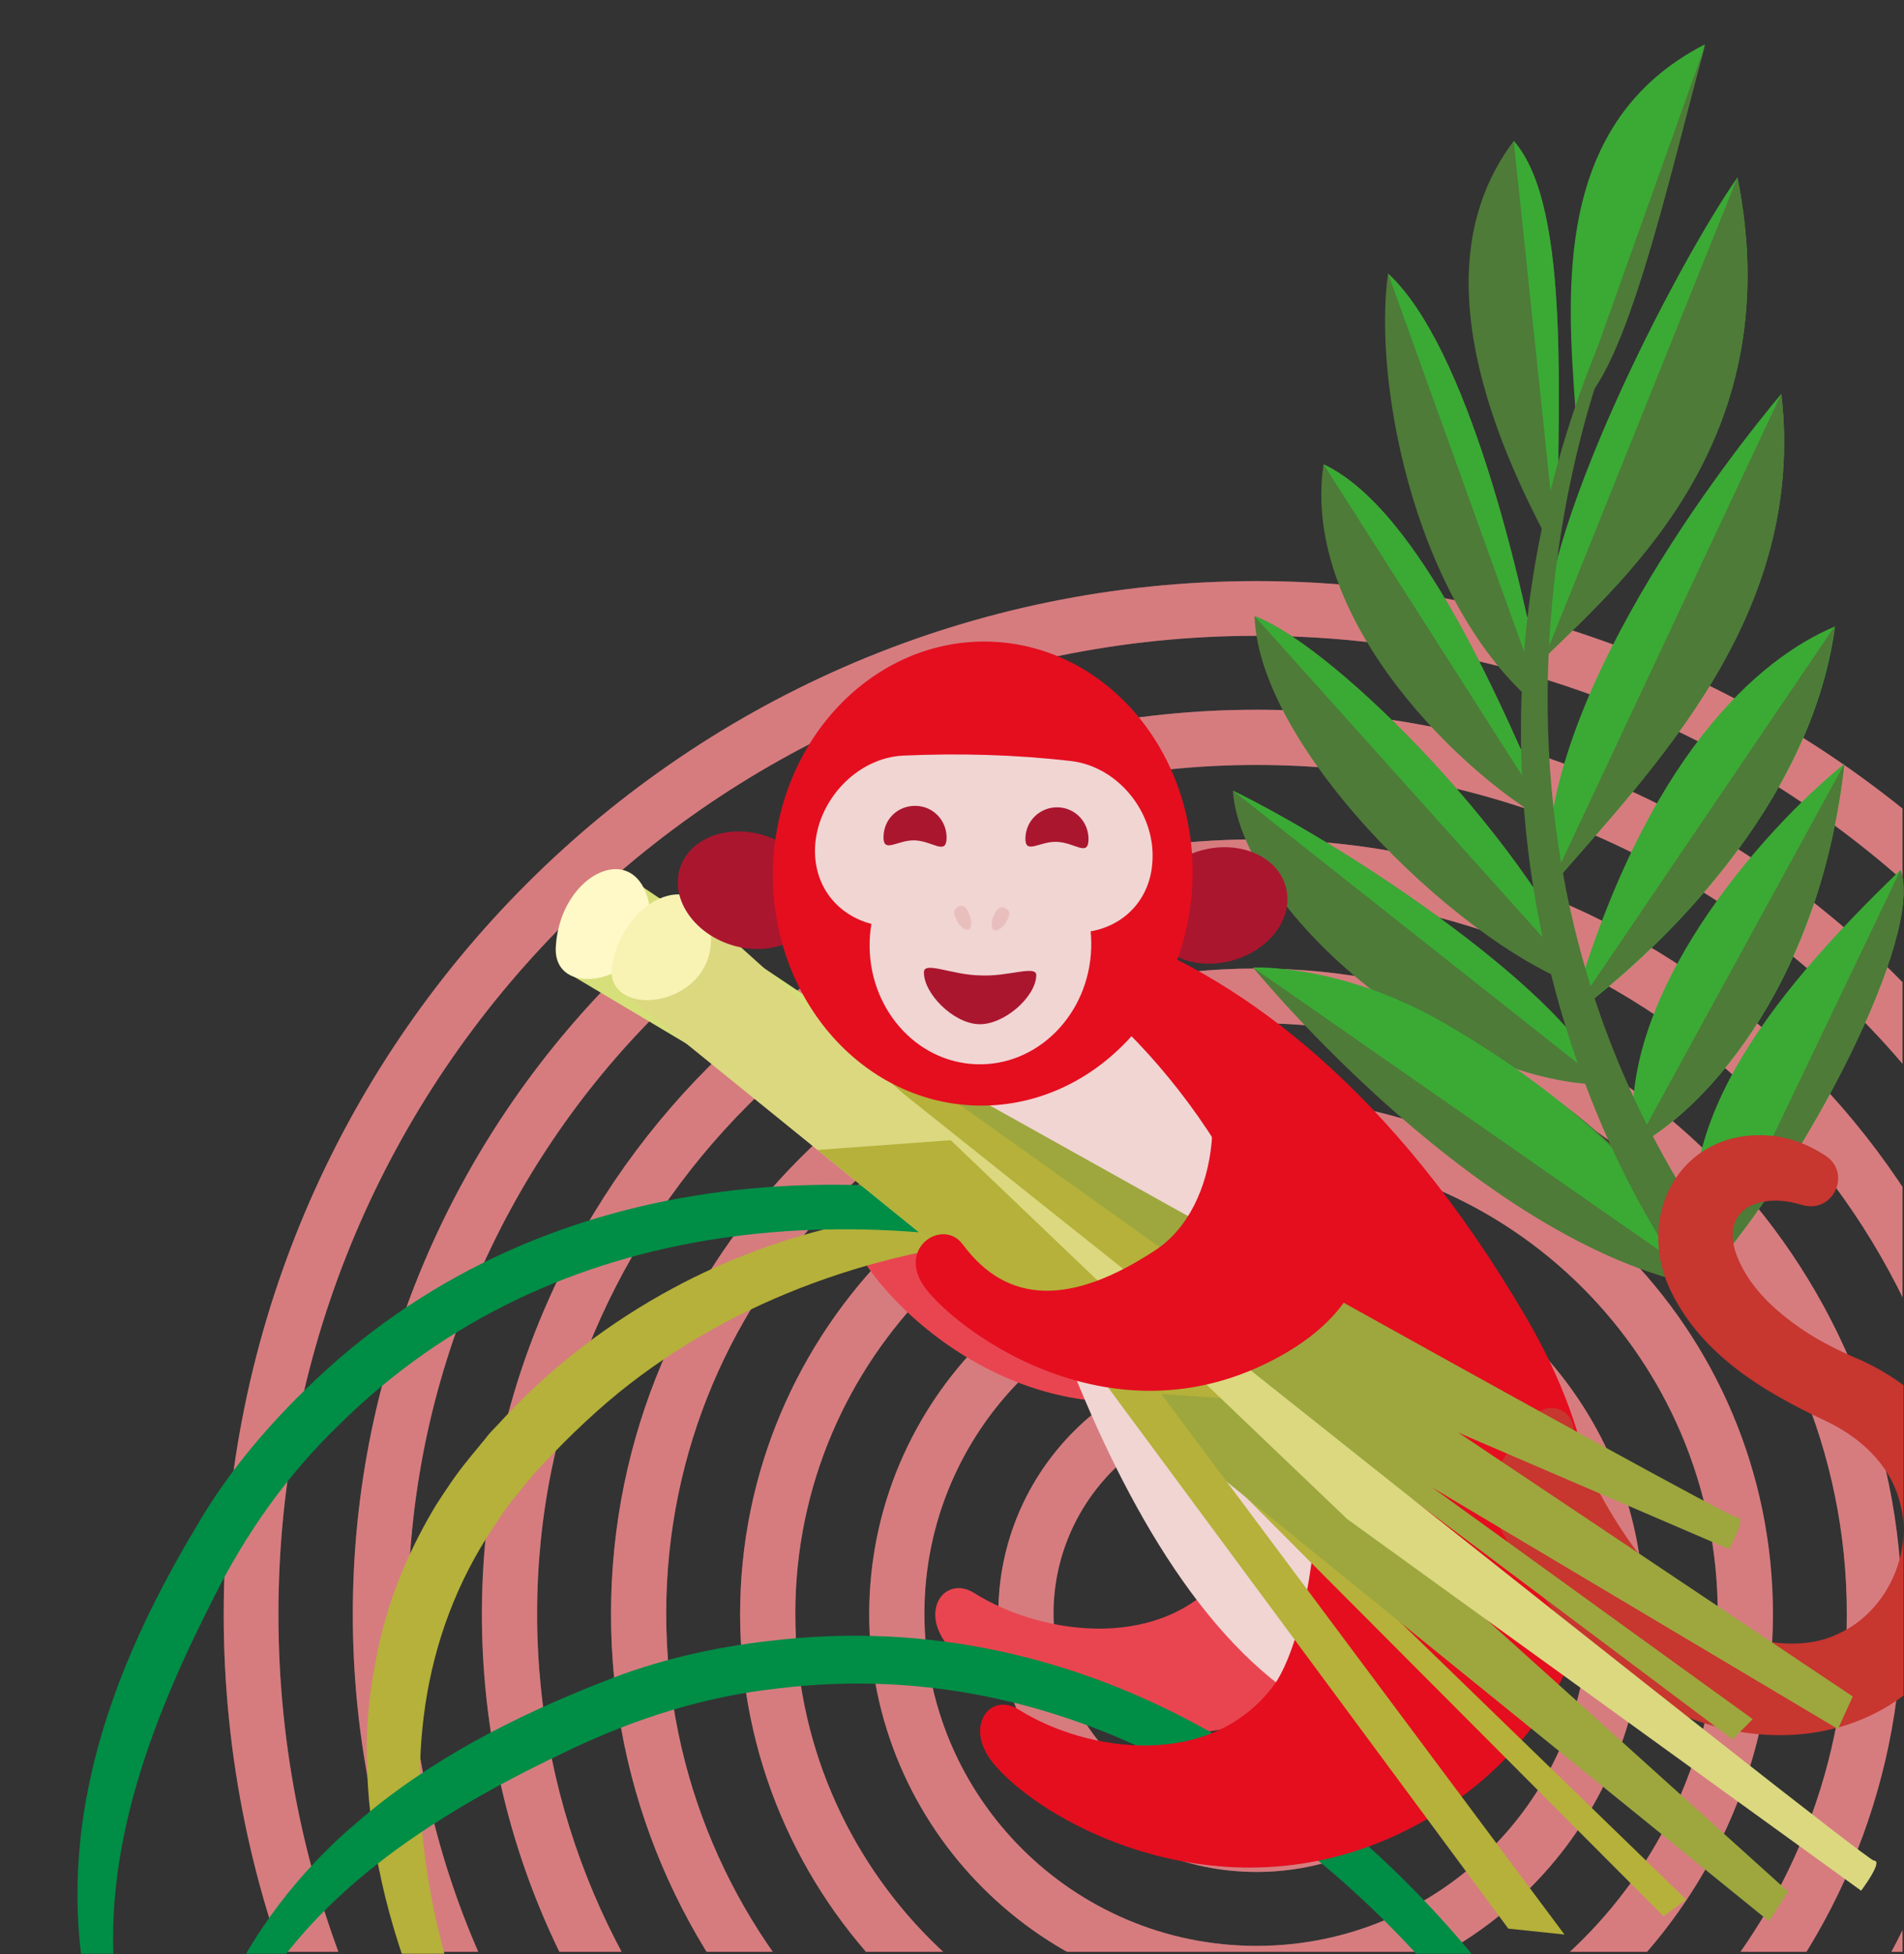 <?xml version="1.0" encoding="utf-8"?>
<!-- Generator: Adobe Illustrator 28.0.0, SVG Export Plug-In . SVG Version: 6.00 Build 0)  -->
<svg version="1.1" id="Layer_1" xmlns="http://www.w3.org/2000/svg" xmlns:xlink="http://www.w3.org/1999/xlink" x="0px" y="0px"
	 viewBox="0 0 386.4 396.5" style="enable-background:new 0 0 386.4 396.5;" xml:space="preserve">
<rect x="0" y="0" width="386.4" height="396.5" fill="#333333" stroke="none"/>
<style type="text/css">
	.st0{clip-path:url(#SVGID_00000176724706493367088640000008406912195333509818_);}
	.st1{fill:#D67C7F;}
	.st2{opacity:0.39;}
	.st3{fill:#4E7B38;}
	.st4{fill:#3AAA35;}
	.st5{clip-path:url(#SVGID_00000066515326564868800560000010314656538226065300_);}
	.st6{fill:#E94550;}
	.st7{fill:#B5B13A;}
	.st8{fill:#008D46;}
	.st9{fill:#F0D5D3;}
	.st10{fill:#E40E1F;}
	.st11{fill:#C7362F;}
	.st12{fill:#9DA73E;}
	.st13{clip-path:url(#SVGID_00000113335997224361811780000013210514533124130490_);}
	.st14{fill:#D6DF7A;}
	.st15{fill:#FFF8C7;}
	.st16{clip-path:url(#SVGID_00000047019401905816089150000004817693581431453617_);}
	.st17{fill:#DBD880;}
	.st18{fill:#F8F3B3;}
	.st19{fill:#AB162F;}
	.st20{fill:#E9BFBE;}
</style>
<g>
	<g id="b">
		<g>
			<defs>
				<rect id="SVGID_1_" x="16" y="75.6" width="370.1" height="320.4"/>
			</defs>
			<clipPath id="SVGID_00000057125163802524359130000006902271959961333128_">
				<use xlink:href="#SVGID_1_"  style="overflow:visible;"/>
			</clipPath>
			<g style="clip-path:url(#SVGID_00000057125163802524359130000006902271959961333128_);">
				<g>
					<path class="st1" d="M255,537.1c-115.6,0-209.6-94-209.6-209.6s94-209.6,209.6-209.6s209.6,94,209.6,209.6
						S370.6,537.1,255,537.1L255,537.1z M255,129c-109.4,0-198.5,89-198.5,198.5s89,198.5,198.5,198.5s198.5-89,198.5-198.5
						S364.4,129,255,129L255,129z"/>
					<path class="st1" d="M255,510.9c-101.1,0-183.4-82.3-183.4-183.4S153.9,144,255,144s183.4,82.3,183.4,183.4
						S356.1,510.9,255,510.9L255,510.9z M255,155.2c-95,0-172.2,77.3-172.2,172.2S160,499.7,255,499.7s172.2-77.3,172.2-172.3
						S350,155.2,255,155.2L255,155.2z"/>
					<path class="st1" d="M255,484.7c-86.7,0-157.2-70.5-157.2-157.2S168.3,170.3,255,170.3s157.2,70.5,157.2,157.2
						S341.7,484.7,255,484.7L255,484.7z M255,181.4c-80.5,0-146,65.5-146,146s65.5,146,146,146s146-65.5,146-146
						S335.5,181.4,255,181.4z"/>
					<path class="st1" d="M255,458.5c-72.2,0-131-58.8-131-131s58.8-131,131-131s131,58.8,131,131S327.2,458.5,255,458.5z
						 M255,207.6c-66.1,0-119.8,53.8-119.8,119.8S188.9,447.3,255,447.3s119.8-53.8,119.8-119.8S321.1,207.6,255,207.6z"/>
					<path class="st1" d="M255,432.3c-57.8,0-104.8-47-104.8-104.8s47-104.8,104.8-104.8s104.8,47,104.8,104.8
						S312.8,432.3,255,432.3L255,432.3z M255,233.8c-51.6,0-93.6,42-93.6,93.6s42,93.6,93.6,93.6s93.6-42,93.6-93.6
						S306.6,233.8,255,233.8L255,233.8z"/>
					<path class="st1" d="M255,406.1c-43.3,0-78.6-35.3-78.6-78.6s35.3-78.6,78.6-78.6s78.6,35.3,78.6,78.6S298.3,406.1,255,406.1z
						 M255,260c-37.2,0-67.4,30.2-67.4,67.4s30.2,67.4,67.4,67.4s67.4-30.2,67.4-67.4S292.2,260,255,260L255,260z"/>
					<path class="st1" d="M255,379.8c-28.9,0-52.4-23.5-52.4-52.4s23.5-52.4,52.4-52.4s52.4,23.5,52.4,52.4S283.9,379.8,255,379.8
						L255,379.8z M255,286.2c-22.7,0-41.2,18.5-41.2,41.2s18.5,41.2,41.2,41.2s41.2-18.5,41.2-41.2S277.7,286.2,255,286.2z"/>
				</g>
				<g class="st2">
					<path class="st1" d="M255,537.1c-115.6,0-209.6-94-209.6-209.6s94-209.6,209.6-209.6s209.6,94,209.6,209.6
						S370.6,537.1,255,537.1L255,537.1z M255,129c-109.4,0-198.5,89-198.5,198.5s89,198.5,198.5,198.5s198.5-89,198.5-198.5
						S364.4,129,255,129L255,129z"/>
					<path class="st1" d="M255,510.9c-101.1,0-183.4-82.3-183.4-183.4S153.9,144,255,144s183.4,82.3,183.4,183.4
						S356.1,510.9,255,510.9L255,510.9z M255,155.2c-95,0-172.2,77.3-172.2,172.2S160,499.7,255,499.7s172.2-77.3,172.2-172.3
						S350,155.2,255,155.2L255,155.2z"/>
					<path class="st1" d="M255,484.7c-86.7,0-157.2-70.5-157.2-157.2S168.3,170.3,255,170.3s157.2,70.5,157.2,157.2
						S341.7,484.7,255,484.7L255,484.7z M255,181.4c-80.5,0-146,65.5-146,146s65.5,146,146,146s146-65.5,146-146
						S335.5,181.4,255,181.4z"/>
					<path class="st1" d="M255,458.5c-72.2,0-131-58.8-131-131s58.8-131,131-131s131,58.8,131,131S327.2,458.5,255,458.5z
						 M255,207.6c-66.1,0-119.8,53.8-119.8,119.8S188.9,447.3,255,447.3s119.8-53.8,119.8-119.8S321.1,207.6,255,207.6z"/>
					<path class="st1" d="M255,432.3c-57.8,0-104.8-47-104.8-104.8s47-104.8,104.8-104.8s104.8,47,104.8,104.8
						S312.8,432.3,255,432.3L255,432.3z M255,233.8c-51.6,0-93.6,42-93.6,93.6s42,93.6,93.6,93.6s93.6-42,93.6-93.6
						S306.6,233.8,255,233.8L255,233.8z"/>
					<path class="st1" d="M255,406.1c-43.3,0-78.6-35.3-78.6-78.6s35.3-78.6,78.6-78.6s78.6,35.3,78.6,78.6S298.3,406.1,255,406.1z
						 M255,260c-37.2,0-67.4,30.2-67.4,67.4s30.2,67.4,67.4,67.4s67.4-30.2,67.4-67.4S292.2,260,255,260L255,260z"/>
					<path class="st1" d="M255,379.8c-28.9,0-52.4-23.5-52.4-52.4s23.5-52.4,52.4-52.4s52.4,23.5,52.4,52.4S283.9,379.8,255,379.8
						L255,379.8z M255,286.2c-22.7,0-41.2,18.5-41.2,41.2s18.5,41.2,41.2,41.2s41.2-18.5,41.2-41.2S277.7,286.2,255,286.2z"/>
				</g>
			</g>
		</g>
		<path class="st3" d="M347.8,261.4c-11.5-26.2-35.7-43.3-52.5-49.5c-16.9-6.2-41-15.6-41-15.6S301.4,254.1,347.8,261.4L347.8,261.4
			z"/>
		<path class="st3" d="M325.7,220.1c-6.9-18-50.7-47.5-75.5-59.7C251.8,184,292.3,219.7,325.7,220.1z"/>
		<path class="st3" d="M322.6,200.8c-11.1-28.3-50.9-69.3-68-75.8C255.5,152.8,298.7,193.8,322.6,200.8z"/>
		<path class="st3" d="M315.3,167.4c-10.1-23.6-27.1-64-46.7-73.2C263.8,126.5,298.4,158.6,315.3,167.4z"/>
		<path class="st3" d="M313.8,144.7c-4.9-27.9-16.1-74.4-32.1-89.2C278.5,77.7,287.4,124.4,313.8,144.7z"/>
		<path class="st3" d="M316.1,113.2c-0.3-28.4,3.2-70.9-8.9-84.6C296.5,42.8,290.6,67.5,316.1,113.2z"/>
		<path class="st4" d="M319.7,82.8c-1.7-24-4.4-58.1,26.3-73.8C338.8,35.5,329.9,76.6,319.7,82.8z"/>
		<path class="st4" d="M352.6,36c-12.2,17.4-41.4,73.4-39.3,97.5C331.2,116.3,363,88,352.6,36z"/>
		<path class="st4" d="M361.5,79.9c-9.7,11.6-50.7,63.2-47.2,100.5C335.5,155.8,366.7,124.8,361.5,79.9L361.5,79.9z"/>
		<path class="st4" d="M372.4,127.1c-15.3,6.4-38.7,26.2-53.7,79.2C336.5,193.2,367.5,163.6,372.4,127.1z"/>
		<path class="st4" d="M374.3,155c-16.1,12.9-47.1,47.5-42.5,77.6C344.1,226.5,369.1,201.8,374.3,155z"/>
		<path class="st4" d="M385.7,176.5c4.8,13.2-19,59.5-39.5,82.5C336.2,231.1,358.6,202.5,385.7,176.5L385.7,176.5z"/>
		<path class="st3" d="M346.1,9c-7.3,26.5-16.2,67.6-26.3,73.8"/>
		<path class="st3" d="M313.4,133.5C331.2,116.3,363,88,352.6,36"/>
		<path class="st3" d="M314.3,180.4c21.2-24.6,52.4-55.5,47.2-100.5"/>
		<path class="st3" d="M318.6,206.3c17.8-13.1,48.9-42.7,53.7-79.2"/>
		<path class="st3" d="M331.8,232.6c12.2-6.1,37.2-30.8,42.5-77.6"/>
		<path class="st3" d="M385.7,176.5c4.8,13.2-19,59.5-39.5,82.5"/>
		<path class="st4" d="M347.8,261.4c-11.5-26.2-39.6-45.2-55.2-54.1c-20.9-11.9-38.3-11-38.3-11"/>
		<path class="st4" d="M325.7,220.1c-6.9-18-50.7-47.5-75.5-59.7"/>
		<path class="st4" d="M322.6,200.8c-11.1-28.3-50.9-69.3-68-75.8"/>
		<path class="st4" d="M315.3,167.4c-10.1-23.6-27.1-64-46.7-73.2"/>
		<path class="st4" d="M313.8,144.7c-4.9-27.9-16.1-74.4-32.1-89.2"/>
		<path class="st4" d="M316.1,113.2c-0.3-28.4,3.2-70.9-8.9-84.6"/>
		<path class="st3" d="M352.9,271.4c-20.1-16.9-69.7-102.6-28.1-202.4l3.5-3.2c0,0-46.6,104.4,28.9,197.8L352.9,271.4L352.9,271.4z"
			/>
		<g>
			<defs>
				<rect id="SVGID_00000072267644260713381600000003485964058809223077_" x="-23.5" y="-39.6" width="409.8" height="436"/>
			</defs>
			<clipPath id="SVGID_00000065762633950270028130000006386423856009093026_">
				<use xlink:href="#SVGID_00000072267644260713381600000003485964058809223077_"  style="overflow:visible;"/>
			</clipPath>
			<g style="clip-path:url(#SVGID_00000065762633950270028130000006386423856009093026_);">
				<path class="st6" d="M250.3,231.6c12.5,10.9,11.8,68.9-0.9,86.4s-37.9,13.9-51.7,5.2c-5.9-3.7-11.4,3.6-5.1,11
					c11.4,13.6,59.5,34.2,89.9-5.4c26.2-34.2,3.6-84.8,3.6-84.8L250.3,231.6z"/>
				<path class="st6" d="M231.5,253.3c-17.6,12.5-40.3,1.2-50.7-11.5c-4.5-5.4-11.9-0.2-8.3,8.8c6.5,16.5,45.6,51.3,87,23.3
					C257.2,265.2,249.1,240.8,231.5,253.3L231.5,253.3z"/>
				<path class="st7" d="M116.1,455.5c-23-26.2-40.5-61.4-41.6-96.8c-0.3-6.3,0.2-13.1,1.3-19.3c0.5-2.6,1-5.7,1.7-8.2
					c2.3-9.1,6.1-17.7,10.9-25.7c2-3.1,4.1-6.3,6.4-9.1c0.6-0.8,3.9-4.7,4.4-5.4c0.6-0.7,2.2-2.3,2.8-3
					c9.9-10.7,21.7-19.7,34.5-26.6c22.2-12,47.9-17.4,73.1-16.5c14.2,0.6,28.4,2.7,41.7,7.4c-13.9-2.1-27.8-2.4-41.6-1.4
					c-30.4,2.1-60.4,12.4-84.2,31.7c-6.1,5-11.9,10.7-17.2,16.5c-0.5,0.6-3.4,4.1-3.9,4.8c-1.6,1.8-2.9,4-4.3,6
					C70,355.1,90.8,412.9,116.1,455.5L116.1,455.5L116.1,455.5z"/>
				<path class="st8" d="M43.6,446.3c-10.7-10.3-17.1-24.4-19.5-38.8c-4.8-29.2,6.2-57.7,19.3-83.4c6.5-13,14.9-24.9,25.4-35
					c43.8-43.4,107.2-47.4,163.8-30.2l2.3-7.6c-59.5-19.5-126.5-15-173,30.7c-8.3,8.1-15.9,17.2-21.8,27.3
					c-9.9,16.5-18.2,34-22.1,53.1C11.8,392.1,17.6,427.6,43.6,446.3L43.6,446.3L43.6,446.3z"/>
				<path class="st8" d="M41.5,451.6c-2.1-14.7,1.4-29.8,8.3-42.6c14-26,40.2-41.9,66.3-54.2c13.1-6.2,27-10.6,41.5-12.2
					c61.2-7.6,113.8,28,148,76.3l6.5-4.6c-35.1-51.8-91-89.2-155.7-81.4c-11.6,1.3-23.1,3.9-34,8.3c-17.9,7-35.2,15.8-49.9,28.5
					C49.4,389.2,32.3,420.9,41.5,451.6L41.5,451.6L41.5,451.6z"/>
				<path class="st9" d="M195.7,208.7c6.3,19.4,26.1,114.3,72.8,138.9c0,0,16.9-75.1-1.4-103.4C228.8,185,195.7,208.7,195.7,208.7
					L195.7,208.7z"/>
				<path class="st10" d="M188.4,183.4c0,0-7.1,7.6-0.2,5.3c13.8-4.5,44.5,17.4,62.2,49.4c26.7,48.4,15.1,94.3,8.2,103.7
					c-12.8,17.4-37.9,13.8-51.8,5.1c-5.9-3.8-11.4,3.5-5.1,11c11.4,13.6,54.5,36,95.1,6.5c18.7-13.6,42.1-46.8,13.1-96.8
					C254.7,172.9,188.4,183.4,188.4,183.4L188.4,183.4z"/>
				<path class="st11" d="M365.8,244.5c-9.3-2.9-17.4,1.3-12.9,11.3c2.6,5.8,7.4,10.2,12.8,13.9c3.8,2.6,8.2,4.7,12.5,6.5
					c4.8,2.3,9.5,5.4,13.4,9.6c12.9,13.2,13.8,34.7,2.9,49.7c-13.8,19.6-40.9,20.8-60.2,8.8c-12.3-7.6-21.4-19.4-28.4-31.6
					c-1.2-2.3-2.8-4.5-3.5-7.1c-0.6-3.4,0.3-6.2,2.6-9.5l6.3-8.6c1.4-2,4.2-2.4,6.2-1c1,0.7,1.6,1.9,1.8,3c0.3,2.5,1.1,4.8,2,7
					c7.4,15.1,18.3,32.1,35.2,36.1c5.4,1.3,11.6,1.3,16.5-1.1c9.9-4.4,15.5-16.6,12.5-26.9c-2-7.6-8.2-13.2-15.4-16.5
					c-12.1-5.7-24.4-13-30.8-25.7c-8-15.9,2.1-34.1,20.8-31.9c3.9,0.5,7.1,1.9,10.1,3.8C376,237.8,372.1,246.3,365.8,244.5
					L365.8,244.5L365.8,244.5z"/>
				<polygon class="st12" points="351.6,352.9 355.7,348.8 258.3,278.4 242.9,271.4 				"/>
				<g>
					<defs>
						<polygon id="SVGID_00000053525764192339050100000012987386312145276800_" points="115.7,197.7 373,350.8 376,344.2 126,177 
													"/>
					</defs>
					<clipPath id="SVGID_00000018229490496020576850000003738611226108221883_">
						<use xlink:href="#SVGID_00000053525764192339050100000012987386312145276800_"  style="overflow:visible;"/>
					</clipPath>
					<g style="clip-path:url(#SVGID_00000018229490496020576850000003738611226108221883_);">
						
							<rect x="128.8" y="148.3" transform="matrix(0.565 -0.825 0.825 0.565 -106.897 231.202)" class="st14" width="74.3" height="137.4"/>
						
							<rect x="255.6" y="185" transform="matrix(0.565 -0.825 0.825 0.565 -124.12 373.935)" class="st12" width="74.3" height="239.4"/>
						<polygon class="st7" points="143.5,227.1 201.2,214.4 308.3,256.8 198.6,265.7 						"/>
					</g>
				</g>
				<path class="st15" d="M112.8,192c-0.8,12,21.4,6.7,19.1-7.8C129.5,169.7,113.7,177,112.8,192z"/>
				<path class="st12" d="M276.5,282.3l74.4,32c0,0,3.7-6.7,1.7-6.4c-2,0.3-179.4-99.1-179.4-99.1L276.5,282.3L276.5,282.3z"/>
				<polygon class="st7" points="337.6,388.8 342.2,385.4 255.9,301.7 241.7,292.6 				"/>
				<g>
					<defs>
						<polygon id="SVGID_00000130605229311312017130000004826583354708100778_" points="126.4,201.3 359,389.8 362.9,383.8 
							139.5,182.4 						"/>
					</defs>
					<clipPath id="SVGID_00000129906712483546556600000018066643572360779182_">
						<use xlink:href="#SVGID_00000130605229311312017130000004826583354708100778_"  style="overflow:visible;"/>
					</clipPath>
					<g style="clip-path:url(#SVGID_00000129906712483546556600000018066643572360779182_);">
						
							<rect x="136.1" y="159" transform="matrix(0.678 -0.735 0.735 0.678 -111.591 200.7)" class="st17" width="74.3" height="137.4"/>
						
							<rect x="249" y="213.1" transform="matrix(0.678 -0.735 0.735 0.678 -152.439 317.497)" class="st12" width="74.3" height="239.4"/>
						<polygon class="st7" points="149.7,234.5 208.5,230.2 308.5,287.5 198.6,280.5 						"/>
					</g>
				</g>
				<path class="st18" d="M124.3,195.3c-2.5,11.8,20.2,9.7,20-5C144.1,175.6,127.4,180.6,124.3,195.3z"/>
				<polygon class="st7" points="223.4,279.5 306.1,391.3 317.5,392.5 234.1,280.7 				"/>
				<path class="st17" d="M273.4,308.2l104.3,75.4c0,0,4.6-6.1,2.6-6.1c-2,0-198.6-156.9-198.6-156.9L273.4,308.2L273.4,308.2z"/>
				<path class="st10" d="M239.2,203.8c10.9,17.2,8.5,41.2-4.8,49.9c-16.9,11.1-29.9,11.1-39-1.2c-3.9-5.3-13,0.3-8.2,8
					s37.5,34.2,72.7,14.6s6.8-52.4,6.8-52.4S236.2,199.1,239.2,203.8L239.2,203.8z"/>
				
					<ellipse transform="matrix(0.318 -0.948 0.948 0.318 -67.792 267.061)" class="st19" cx="151.8" cy="180.7" rx="11.6" ry="14.5"/>
				
					<ellipse transform="matrix(0.967 -0.255 0.255 0.967 -38.673 68.928)" class="st19" cx="246.9" cy="183.8" rx="14.5" ry="11.6"/>
				
					<ellipse transform="matrix(3.331211e-02 -0.999 0.999 3.331211e-02 15.882 370.643)" class="st10" cx="199.5" cy="177.1" rx="47.1" ry="42.6"/>
				
					<ellipse transform="matrix(3.331211e-02 -0.999 0.999 3.331211e-02 0.931 384.17)" class="st9" cx="199.1" cy="191.6" rx="24.3" ry="22.5"/>
				<path class="st9" d="M217.3,154.4c-11.3-1.3-22.6-1.6-33.9-1.1c-9.6,0.4-17.7,9.3-18,18.8l0,0c-0.3,9.6,7.2,16.3,16.8,15.9
					c11.3-0.5,22.6-0.1,33.9,1.1c9.6,1.1,17.5-5.1,17.8-14.8l0,0C234.3,164.8,226.9,155.5,217.3,154.4L217.3,154.4z"/>
				<path class="st19" d="M192.1,170.1c0.1-3.5-2.6-6.5-6.2-6.6s-6.5,2.6-6.6,6.2s2.8,0.7,6.3,0.8
					C189.2,170.6,192,173.6,192.1,170.1L192.1,170.1z"/>
				<path class="st19" d="M220.9,170.4c0.1-3.5-2.6-6.5-6.2-6.6c-3.5-0.1-6.5,2.6-6.6,6.2c-0.1,3.5,2.8,0.7,6.3,0.8
					C218.1,170.9,220.8,173.9,220.9,170.4L220.9,170.4z"/>
				<path class="st20" d="M196.6,185.2c0.7,1.5,0.7,3,0,3.4c-0.7,0.3-1.9-0.6-2.6-2.2c-0.7-1.5-0.3-2,0.4-2.4
					S195.9,183.6,196.6,185.2L196.6,185.2z"/>
				<path class="st20" d="M204.4,186.7c-0.8,1.5-2,2.4-2.7,2c-0.7-0.4-0.6-1.9,0.2-3.4c0.8-1.5,1.5-1.4,2.2-1
					C204.8,184.7,205.2,185.2,204.4,186.7z"/>
				<path class="st19" d="M198.9,197.9c-5.7-0.1-11.3-2.9-11.4-0.7c-0.1,4.3,5.9,10.4,11.1,10.6v0c0,0,0,0,0,0c0,0,0,0,0,0v0
					c5.1,0.2,11.6-5.5,11.7-9.9C210.4,195.7,204.6,198.2,198.9,197.9z"/>
			</g>
		</g>
	</g>
</g>
</svg>

